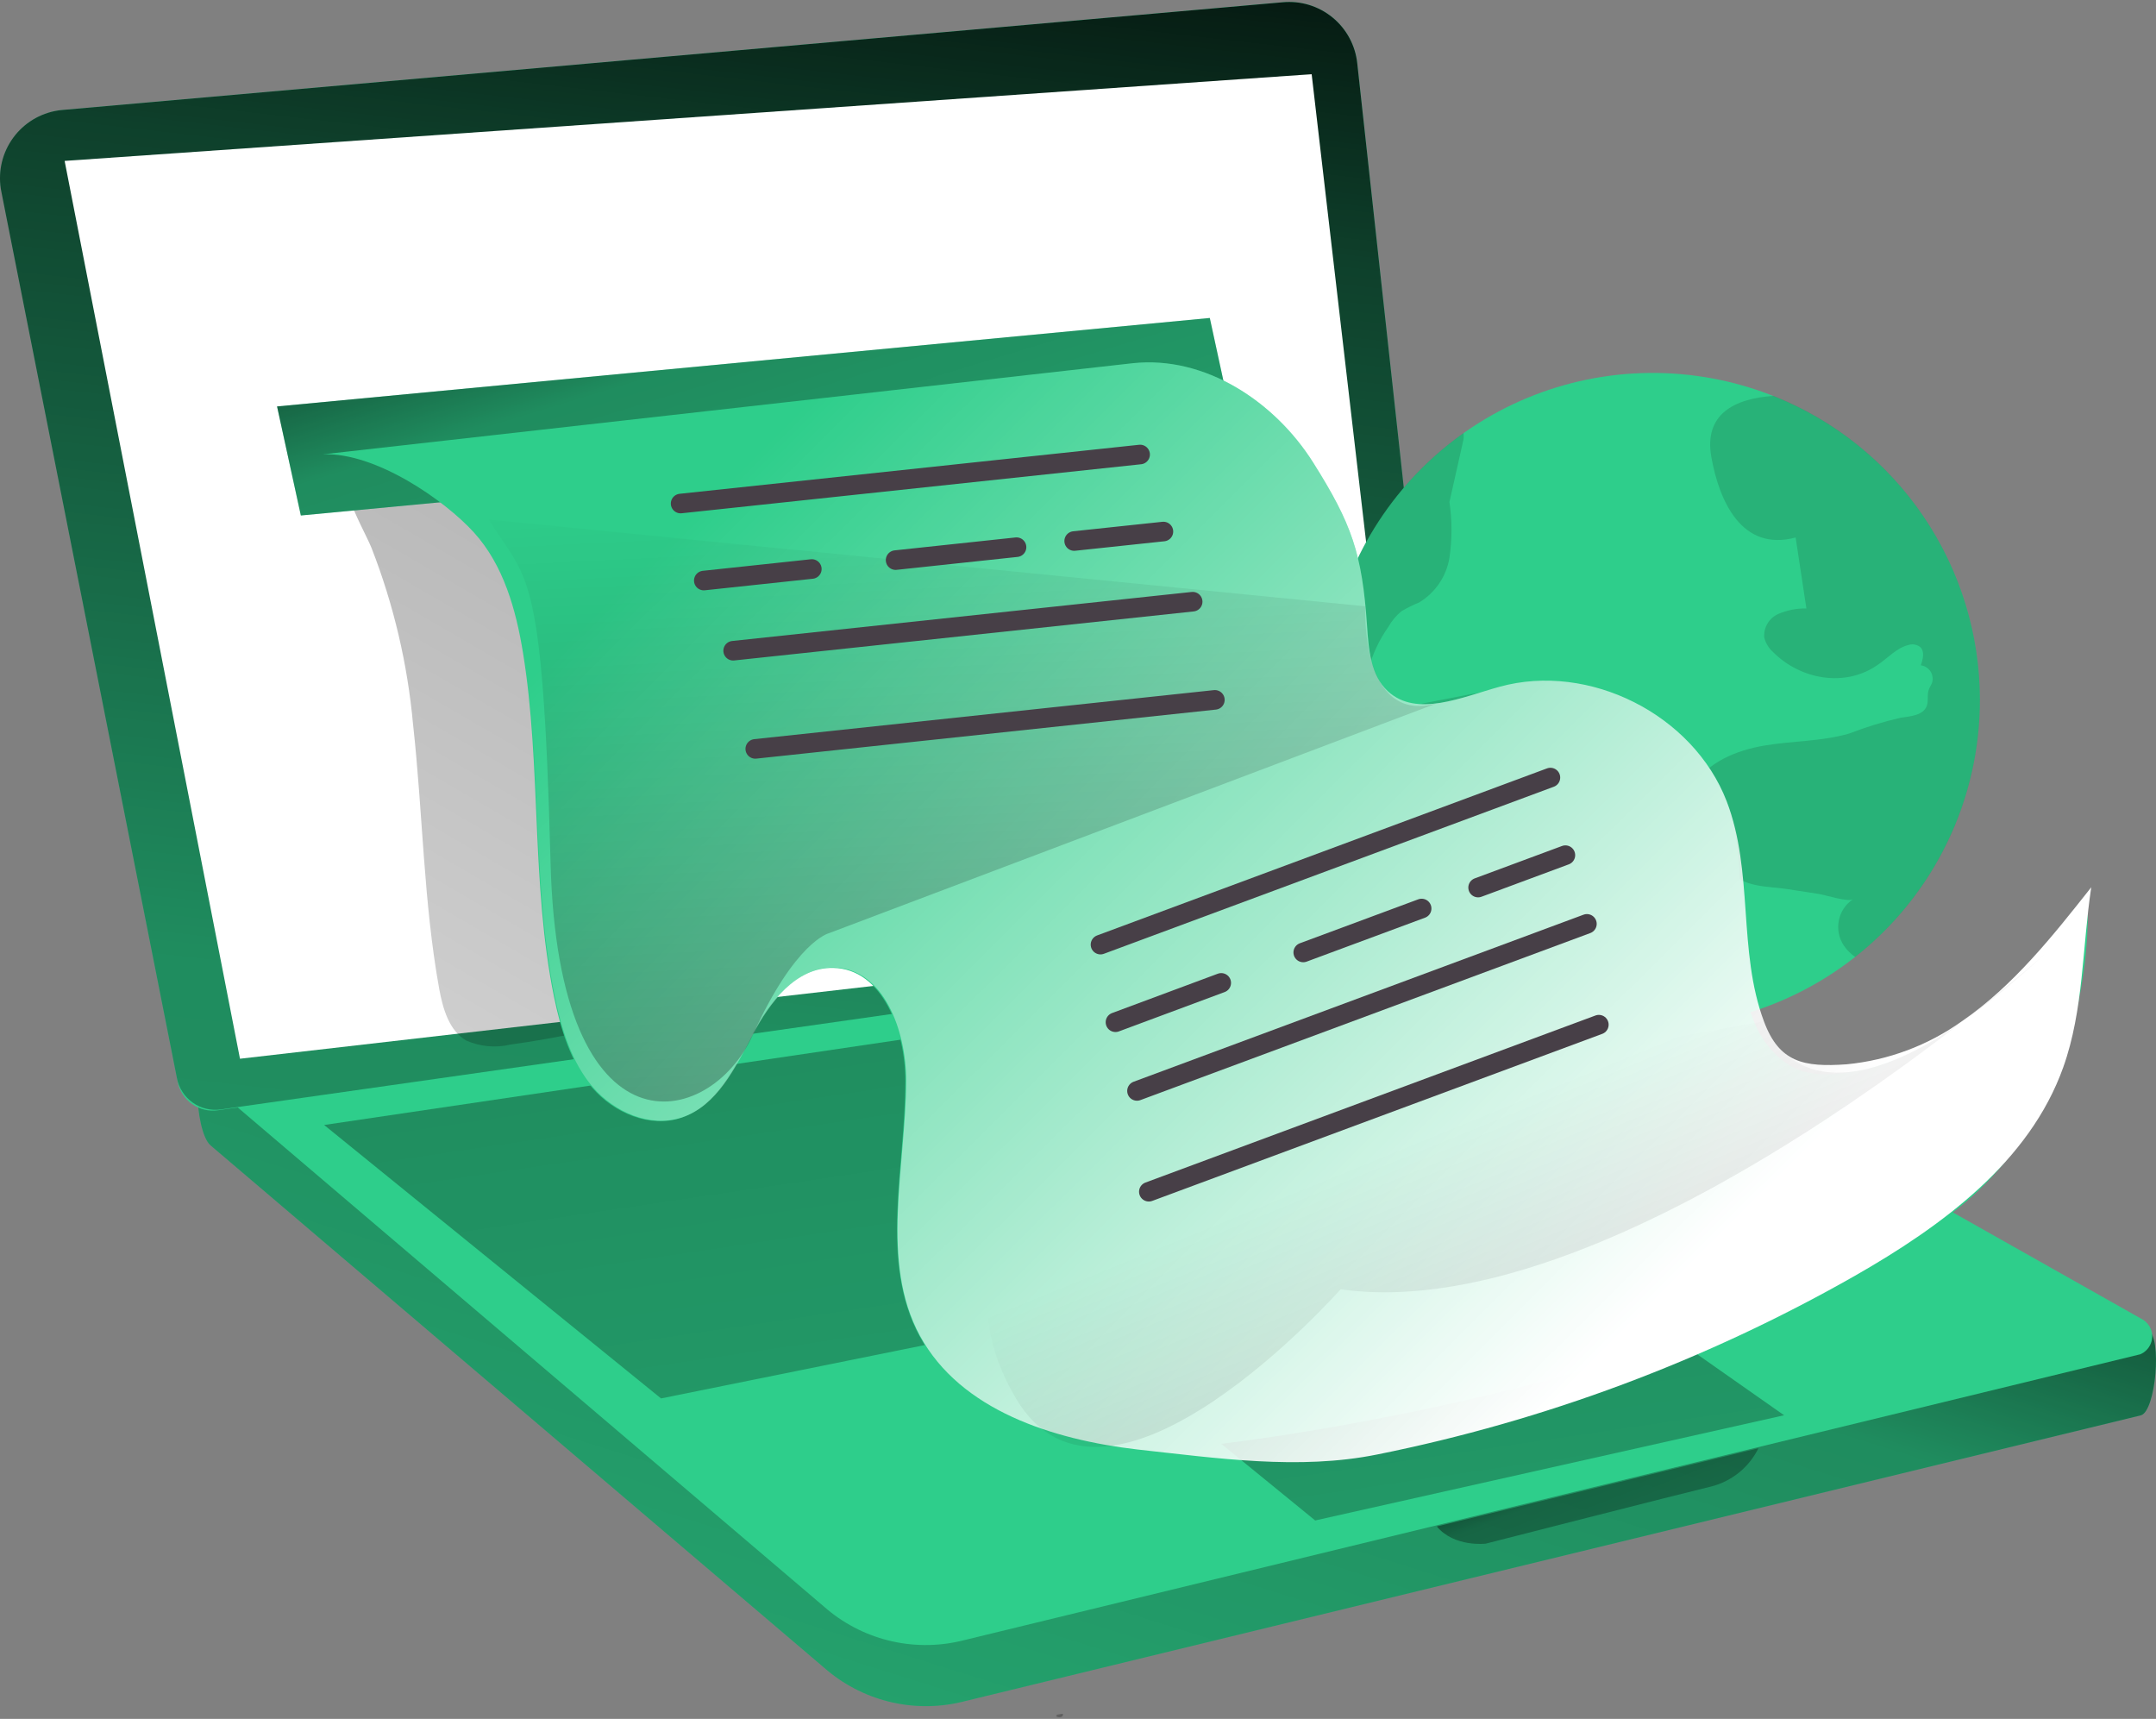 <svg width="631" height="503" viewBox="0 0 631 503" fill="none" xmlns="http://www.w3.org/2000/svg">
<rect x="0" y="0" width="631" height="503" fill="#808080" stroke="none"/>
<path d="M311.028 501.525L309.396 501.754C308.193 502.699 311.544 502.957 311.028 501.525Z" fill="url(#paint0_linear_4_230)"/>
<path d="M628.688 389.147L382.911 282.239C377.604 279.571 371.614 278.572 365.728 279.375L61.643 305.35C55.915 306.181 56.86 331.125 61.643 335.192L241.179 488.007C246.574 492.762 253.028 496.158 260.003 497.912C266.977 499.665 274.27 499.726 281.273 498.088L626.569 414.177C630.95 412.974 632.841 391.266 628.688 389.147Z" fill="#2ECE8B"/>
<path d="M628.688 389.147L382.911 282.239C377.604 279.571 371.614 278.572 365.728 279.375L61.643 305.35C55.915 306.181 56.86 331.125 61.643 335.192L241.179 488.007C246.574 492.762 253.028 496.158 260.003 497.912C266.977 499.665 274.27 499.726 281.273 498.088L626.569 414.177C630.95 412.974 632.841 391.266 628.688 389.147Z" fill="url(#paint1_linear_4_230)"/>
<path d="M61.643 317.321L241.15 470.137C246.543 474.895 252.998 478.291 259.974 480.04C266.951 481.789 274.244 481.84 281.244 480.189L626.397 396.307C627.794 395.713 628.898 394.59 629.467 393.183C630.036 391.776 630.024 390.201 629.433 388.803C628.982 387.745 628.224 386.847 627.256 386.226L532.606 332.815L507.776 318.868L432.199 276.225C426.891 273.557 420.901 272.559 415.015 273.361L64.765 303.861C58.922 304.692 57.004 313.312 61.643 317.321Z" fill="#2ECE8B"/>
<path d="M415.158 281.809L94.864 329.206L193.467 409.223L522.152 342.724L415.158 281.809Z" fill="url(#paint2_linear_4_230)"/>
<path d="M448.666 362.599L316.67 389.262L384.916 444.935L522.152 414.149L448.666 362.599Z" fill="url(#paint3_linear_4_230)"/>
<path d="M514.649 423.8C513.306 426.519 511.398 428.919 509.052 430.841C506.706 432.762 503.976 434.16 501.046 434.94C491.366 437.26 434.833 451.722 434.833 451.722C434.833 451.722 425.64 452.839 420.514 446.682L514.649 423.8Z" fill="url(#paint4_linear_4_230)"/>
<path d="M425.182 273.361L63.734 324.91C61.084 325.277 58.393 324.618 56.212 323.07C54.03 321.521 52.521 319.199 51.992 316.576L0.442 56.194C-0.632 50.987 0.406 45.567 3.327 41.126C6.249 36.684 10.815 33.585 16.022 32.51C16.824 32.339 17.638 32.224 18.456 32.166L375.408 0.664C380.671 0.167 385.916 1.77 390.003 5.122C394.09 8.474 396.688 13.305 397.231 18.563L425.182 273.361Z" fill="#2ECE8B"/>
<path d="M425.182 273.361L64.679 324.653C61.769 325.075 58.807 324.362 56.408 322.661C54.01 320.961 52.356 318.403 51.791 315.517L0.414 56.194C-0.661 50.987 0.377 45.567 3.299 41.126C6.22 36.684 10.787 33.585 15.993 32.51C16.796 32.339 17.609 32.224 18.427 32.166L375.408 0.664C380.671 0.167 385.916 1.77 390.003 5.122C394.09 8.474 396.688 13.305 397.231 18.563L425.182 273.361Z" fill="url(#paint5_linear_4_230)"/>
<path d="M70.235 309.818L18.914 47.087L383.885 21.713L412.839 270.44L70.235 309.818Z" fill="white"/>
<path d="M579.458 204.8C579.458 230.199 569.369 254.558 551.409 272.518C533.449 290.478 509.09 300.568 483.691 300.568C458.292 300.568 433.933 290.478 415.973 272.518C398.013 254.558 387.923 230.199 387.923 204.8C387.874 202.362 387.97 199.924 388.21 197.497C390.122 172.821 401.513 149.844 419.995 133.383C438.477 116.922 462.613 108.255 487.345 109.199C512.077 110.144 535.482 120.626 552.655 138.449C569.827 156.271 579.433 180.05 579.458 204.8V204.8Z" fill="#2ECE8B"/>
<path opacity="0.14" d="M443.425 248.302C440.275 262.135 444.141 276.941 441.306 290.687C419.191 279.738 402.13 260.708 393.651 237.534C393.187 232.764 393.312 227.954 394.023 223.215C395.101 218.179 395.15 212.977 394.166 207.922C392.797 204.12 390.782 200.584 388.209 197.469C389.282 183.455 393.431 169.851 400.361 157.625C407.291 145.398 416.832 134.85 428.304 126.731C428.418 127.375 428.418 128.034 428.304 128.678L424.208 146.921C425.01 152.323 425.01 157.814 424.208 163.217C423.765 165.911 422.742 168.477 421.209 170.737C419.676 172.997 417.67 174.897 415.33 176.305C413.552 177.027 411.829 177.879 410.175 178.853C408.6 180.155 407.279 181.738 406.28 183.522C403.667 187.219 401.728 191.349 400.553 195.722C399.971 197.913 399.943 200.215 400.473 202.42C401.003 204.625 402.074 206.663 403.588 208.351L430.28 203.168C433.143 202.623 436.466 202.251 438.384 204.37C440.303 206.49 439.244 210.871 439.759 214.251C440.389 218.575 444.227 221.668 446.002 225.706C448.952 232.78 445.2 240.741 443.425 248.302Z" fill="#020202"/>
<path opacity="0.14" d="M579.458 204.8C579.476 219.285 576.201 233.585 569.88 246.619C563.559 259.652 554.358 271.079 542.973 280.034C541.661 279.151 540.533 278.023 539.651 276.712C538.206 274.565 537.672 271.933 538.166 269.393C538.66 266.854 540.141 264.614 542.285 263.166V263.166C540.682 263.996 534.352 261.934 532.462 261.619L522.611 260.101C517.885 259.385 509.637 259.672 506.888 254.918C506.578 254.262 506.204 253.638 505.771 253.056C505.2 252.45 504.507 251.972 503.738 251.653C500.874 250.192 497.294 248.56 496.578 245.324C496.091 242.975 497.265 240.283 496.063 238.164C495.662 237.534 495.089 237.018 494.717 236.36C494.297 235.386 494.137 234.32 494.252 233.266C494.368 232.212 494.755 231.205 495.375 230.346C499.528 223.071 508.148 219.578 516.396 218.174C524.644 216.771 533.178 217 541.226 214.652C546.155 212.735 551.218 211.184 556.376 210.012C559.239 209.611 562.848 209.325 563.908 206.604C564.509 205.086 563.908 203.282 564.538 201.736C564.767 201.077 565.196 200.476 565.454 199.817C565.77 198.822 565.679 197.742 565.201 196.814C564.724 195.886 563.898 195.184 562.905 194.862C562.664 194.778 562.414 194.72 562.161 194.691C562.819 192.886 563.363 190.595 561.96 189.306C561.465 188.94 560.889 188.699 560.28 188.604C559.672 188.51 559.049 188.564 558.466 188.762C555.03 189.65 552.538 192.543 549.645 194.49C540.08 201.277 526.992 198.872 519.002 190.882C517.699 189.741 516.77 188.234 516.339 186.557C516.229 185.133 516.56 183.709 517.288 182.479C518.016 181.249 519.104 180.274 520.405 179.684C523.017 178.559 525.839 178.002 528.682 178.052L525.532 157.288C509.609 161.556 503.136 146.406 500.874 133.805C498.611 121.204 507.547 116.622 519.088 115.848C536.892 122.939 552.16 135.204 562.922 151.061C573.684 166.917 579.444 185.636 579.458 204.8V204.8Z" fill="#020202"/>
<path d="M120.896 212.046C123.76 237.82 123.932 263.91 128.543 289.37C129.603 295.098 131.407 301.627 136.504 304.52C140.581 306.295 145.124 306.697 149.449 305.665C176.68 301.927 203.174 294.026 228.005 282.239C220.798 248.071 210.157 214.719 196.245 182.691C192.608 174.386 188.627 165.966 182.154 159.608C172.331 149.986 158.728 146.95 145.669 144.372C138.881 143.026 131.98 142.11 125.249 140.392C121.097 139.332 109.298 132.401 105.861 133.06C94.406 135.208 105.861 153.308 108.725 160.324C115.197 176.906 119.295 194.318 120.896 212.046V212.046Z" fill="url(#paint6_linear_4_230)"/>
<path d="M361.003 124.984L88.048 150.845L81.089 118.941L354.072 93.052L361.003 124.984Z" fill="#2ECE8B"/>
<path d="M361.003 124.984L88.048 150.845L81.089 118.941L354.072 93.052L361.003 124.984Z" fill="url(#paint7_linear_4_230)"/>
<path d="M331.562 106.283C352.64 104.02 373.06 117.452 384.343 135.38C395.627 153.308 398.663 161.985 400.095 183.12C400.553 189.994 401.126 197.612 406.195 202.28C414.643 210.041 427.846 203.998 438.9 200.962C465.104 193.745 495.547 209.096 505.342 234.469C514.907 259.242 501.218 296.014 522.983 311.25C542.371 324.767 594.58 292.148 610.932 262.793C610.932 262.793 615.686 327.259 564.795 359.477C489.275 407.304 347.715 425.89 332.823 424.286C308.05 421.566 281.015 412.974 269.159 391.066C257.302 369.157 264.978 341.607 264.978 316.319C264.978 301.77 258.419 283.556 243.871 283.241C232.988 282.983 225.113 293.35 220.044 302.973C214.975 312.596 209.676 323.679 199.338 327.115C190.116 330.18 179.634 325.626 173.305 318.266C166.976 310.906 164.084 301.083 162.136 291.661C155.406 258.612 158.47 224.274 153.058 190.967C150.996 178.309 147.33 165.336 138.738 155.856C130.147 146.377 109.957 132.344 94.549 132.946L331.562 106.283Z" fill="#2ECE8B"/>
<path d="M331.562 106.283C352.64 104.02 373.06 117.452 384.343 135.38C395.627 153.308 398.663 161.985 400.094 183.12C400.553 189.994 401.125 197.612 406.195 202.28C414.643 210.041 427.845 203.998 438.9 200.962C465.104 193.745 495.547 209.096 505.341 234.469C513.303 255.089 508.549 278.229 516.253 298.878C520.72 310.906 527.909 312.338 540.424 311.45C552.625 310.284 564.302 305.917 574.275 298.792C589.253 288.453 600.765 273.933 612.049 259.643C609.386 277.256 609.844 295.556 603.858 312.309C593.978 340.031 568.346 358.818 542.772 373.395C499.276 398.14 452.106 415.775 403.044 425.632C380.133 430.272 356.134 426.692 332.937 424.172C308.164 421.308 281.13 412.716 269.273 390.951C257.417 369.186 265.121 341.492 265.207 316.204C265.207 301.656 258.648 283.442 244.1 283.127C233.217 282.869 225.342 293.236 220.272 302.859C215.203 312.481 209.905 323.564 199.567 327.001C190.345 330.065 179.863 325.512 173.534 318.152C167.205 310.791 164.313 300.968 162.365 291.546C155.635 258.497 158.699 224.16 153.287 190.853C151.225 178.195 147.559 165.078 138.967 155.742C130.376 146.406 110.186 132.23 94.778 132.831L331.562 106.283Z" fill="url(#paint8_linear_4_230)"/>
<path d="M420.543 205.802L242.553 273.103C242.553 273.103 232.73 275.48 220.273 302.973C207.815 330.466 163.396 340.203 161.134 252.455C158.871 164.706 154.232 170.262 143.091 152.048L399.579 177.421C399.579 177.421 397.889 212.246 420.543 205.802Z" fill="url(#paint9_linear_4_230)"/>
<path d="M199.195 147.351L333.682 133.003" stroke="#473F47" stroke-width="5.728" stroke-linecap="round" stroke-linejoin="round"/>
<path d="M214.573 190.423L349.061 176.075" stroke="#473F47" stroke-width="5.728" stroke-linecap="round" stroke-linejoin="round"/>
<path d="M221.046 219.148L355.561 204.8" stroke="#473F47" stroke-width="5.728" stroke-linecap="round" stroke-linejoin="round"/>
<path d="M314.379 158.319L340.498 155.542" stroke="#473F47" stroke-width="5.728" stroke-linecap="round" stroke-linejoin="round"/>
<path d="M262.114 163.904L297.511 160.124" stroke="#473F47" stroke-width="5.728" stroke-linecap="round" stroke-linejoin="round"/>
<path d="M205.982 169.889L237.599 166.51" stroke="#473F47" stroke-width="5.728" stroke-linecap="round" stroke-linejoin="round"/>
<path d="M322.083 276.425L453.763 227.539" stroke="#473F47" stroke-width="5.728" stroke-linecap="round" stroke-linejoin="round"/>
<path d="M332.765 319.24L464.446 270.354" stroke="#473F47" stroke-width="5.728" stroke-linecap="round" stroke-linejoin="round"/>
<path d="M336.23 348.738L467.939 299.852" stroke="#473F47" stroke-width="5.728" stroke-linecap="round" stroke-linejoin="round"/>
<path d="M432.599 259.729L458.145 250.249" stroke="#473F47" stroke-width="5.728" stroke-linecap="round" stroke-linejoin="round"/>
<path d="M381.422 278.716L416.075 265.858" stroke="#473F47" stroke-width="5.728" stroke-linecap="round" stroke-linejoin="round"/>
<path d="M326.465 299.136L357.423 287.623" stroke="#473F47" stroke-width="5.728" stroke-linecap="round" stroke-linejoin="round"/>
<path opacity="0.45" d="M598.56 279.088C598.56 279.088 475.414 389.003 392.362 377.29C392.362 377.29 324.116 454.357 297.368 409.251C270.619 364.145 316.527 335.106 316.527 335.106L516.11 298.878C516.11 298.878 529.341 343.411 598.56 279.088Z" fill="url(#paint10_linear_4_230)"/>
<defs>
<linearGradient id="paint0_linear_4_230" x1="313.005" y1="499.835" x2="305.644" y2="505.363" gradientUnits="userSpaceOnUse">
<stop offset="0.01"/>
<stop offset="0.08" stop-opacity="0.69"/>
<stop offset="0.21" stop-opacity="0.32"/>
<stop offset="1" stop-opacity="0"/>
</linearGradient>
<linearGradient id="paint1_linear_4_230" x1="385.403" y1="228.198" x2="191.147" y2="845.16" gradientUnits="userSpaceOnUse">
<stop offset="0.01"/>
<stop offset="0.08" stop-opacity="0.69"/>
<stop offset="0.21" stop-opacity="0.32"/>
<stop offset="1" stop-opacity="0"/>
</linearGradient>
<linearGradient id="paint2_linear_4_230" x1="275.23" y1="111.066" x2="393.995" y2="913.979" gradientUnits="userSpaceOnUse">
<stop offset="0.01"/>
<stop offset="0.08" stop-opacity="0.69"/>
<stop offset="0.21" stop-opacity="0.32"/>
<stop offset="1" stop-opacity="0"/>
</linearGradient>
<linearGradient id="paint3_linear_4_230" x1="393.021" y1="223.329" x2="484.55" y2="842.01" gradientUnits="userSpaceOnUse">
<stop offset="0.01"/>
<stop offset="0.08" stop-opacity="0.69"/>
<stop offset="0.21" stop-opacity="0.32"/>
<stop offset="1" stop-opacity="0"/>
</linearGradient>
<linearGradient id="paint4_linear_4_230" x1="456.627" y1="407.046" x2="505.313" y2="532.283" gradientUnits="userSpaceOnUse">
<stop offset="0.01"/>
<stop offset="0.08" stop-opacity="0.69"/>
<stop offset="0.21" stop-opacity="0.32"/>
<stop offset="1" stop-opacity="0"/>
</linearGradient>
<linearGradient id="paint5_linear_4_230" x1="241.236" y1="-88.116" x2="32.603" y2="1734.02" gradientUnits="userSpaceOnUse">
<stop offset="0.01"/>
<stop offset="0.08" stop-opacity="0.69"/>
<stop offset="0.21" stop-opacity="0.32"/>
<stop offset="1" stop-opacity="0"/>
</linearGradient>
<linearGradient id="paint6_linear_4_230" x1="292.785" y1="-11.164" x2="-42.43" y2="565.589" gradientUnits="userSpaceOnUse">
<stop offset="0.01"/>
<stop offset="0.08" stop-opacity="0.69"/>
<stop offset="0.21" stop-opacity="0.32"/>
<stop offset="1" stop-opacity="0"/>
</linearGradient>
<linearGradient id="paint7_linear_4_230" x1="192.98" y1="30.133" x2="298.112" y2="373.882" gradientUnits="userSpaceOnUse">
<stop offset="0.01"/>
<stop offset="0.08" stop-opacity="0.69"/>
<stop offset="0.21" stop-opacity="0.32"/>
<stop offset="1" stop-opacity="0"/>
</linearGradient>
<linearGradient id="paint8_linear_4_230" x1="229.466" y1="124.554" x2="701.316" y2="599.412" gradientUnits="userSpaceOnUse">
<stop stop-color="white" stop-opacity="0"/>
<stop offset="0.54" stop-color="white"/>
</linearGradient>
<linearGradient id="paint9_linear_4_230" x1="293.473" y1="416.497" x2="279.755" y2="137.012" gradientUnits="userSpaceOnUse">
<stop offset="0.01"/>
<stop offset="0.13" stop-opacity="0.69"/>
<stop offset="0.25" stop-opacity="0.32"/>
<stop offset="1" stop-opacity="0"/>
</linearGradient>
<linearGradient id="paint10_linear_4_230" x1="484.722" y1="435.369" x2="439.072" y2="323.335" gradientUnits="userSpaceOnUse">
<stop offset="0.01"/>
<stop offset="0.13" stop-opacity="0.69"/>
<stop offset="0.25" stop-opacity="0.32"/>
<stop offset="1" stop-opacity="0"/>
</linearGradient>
</defs>
</svg>

